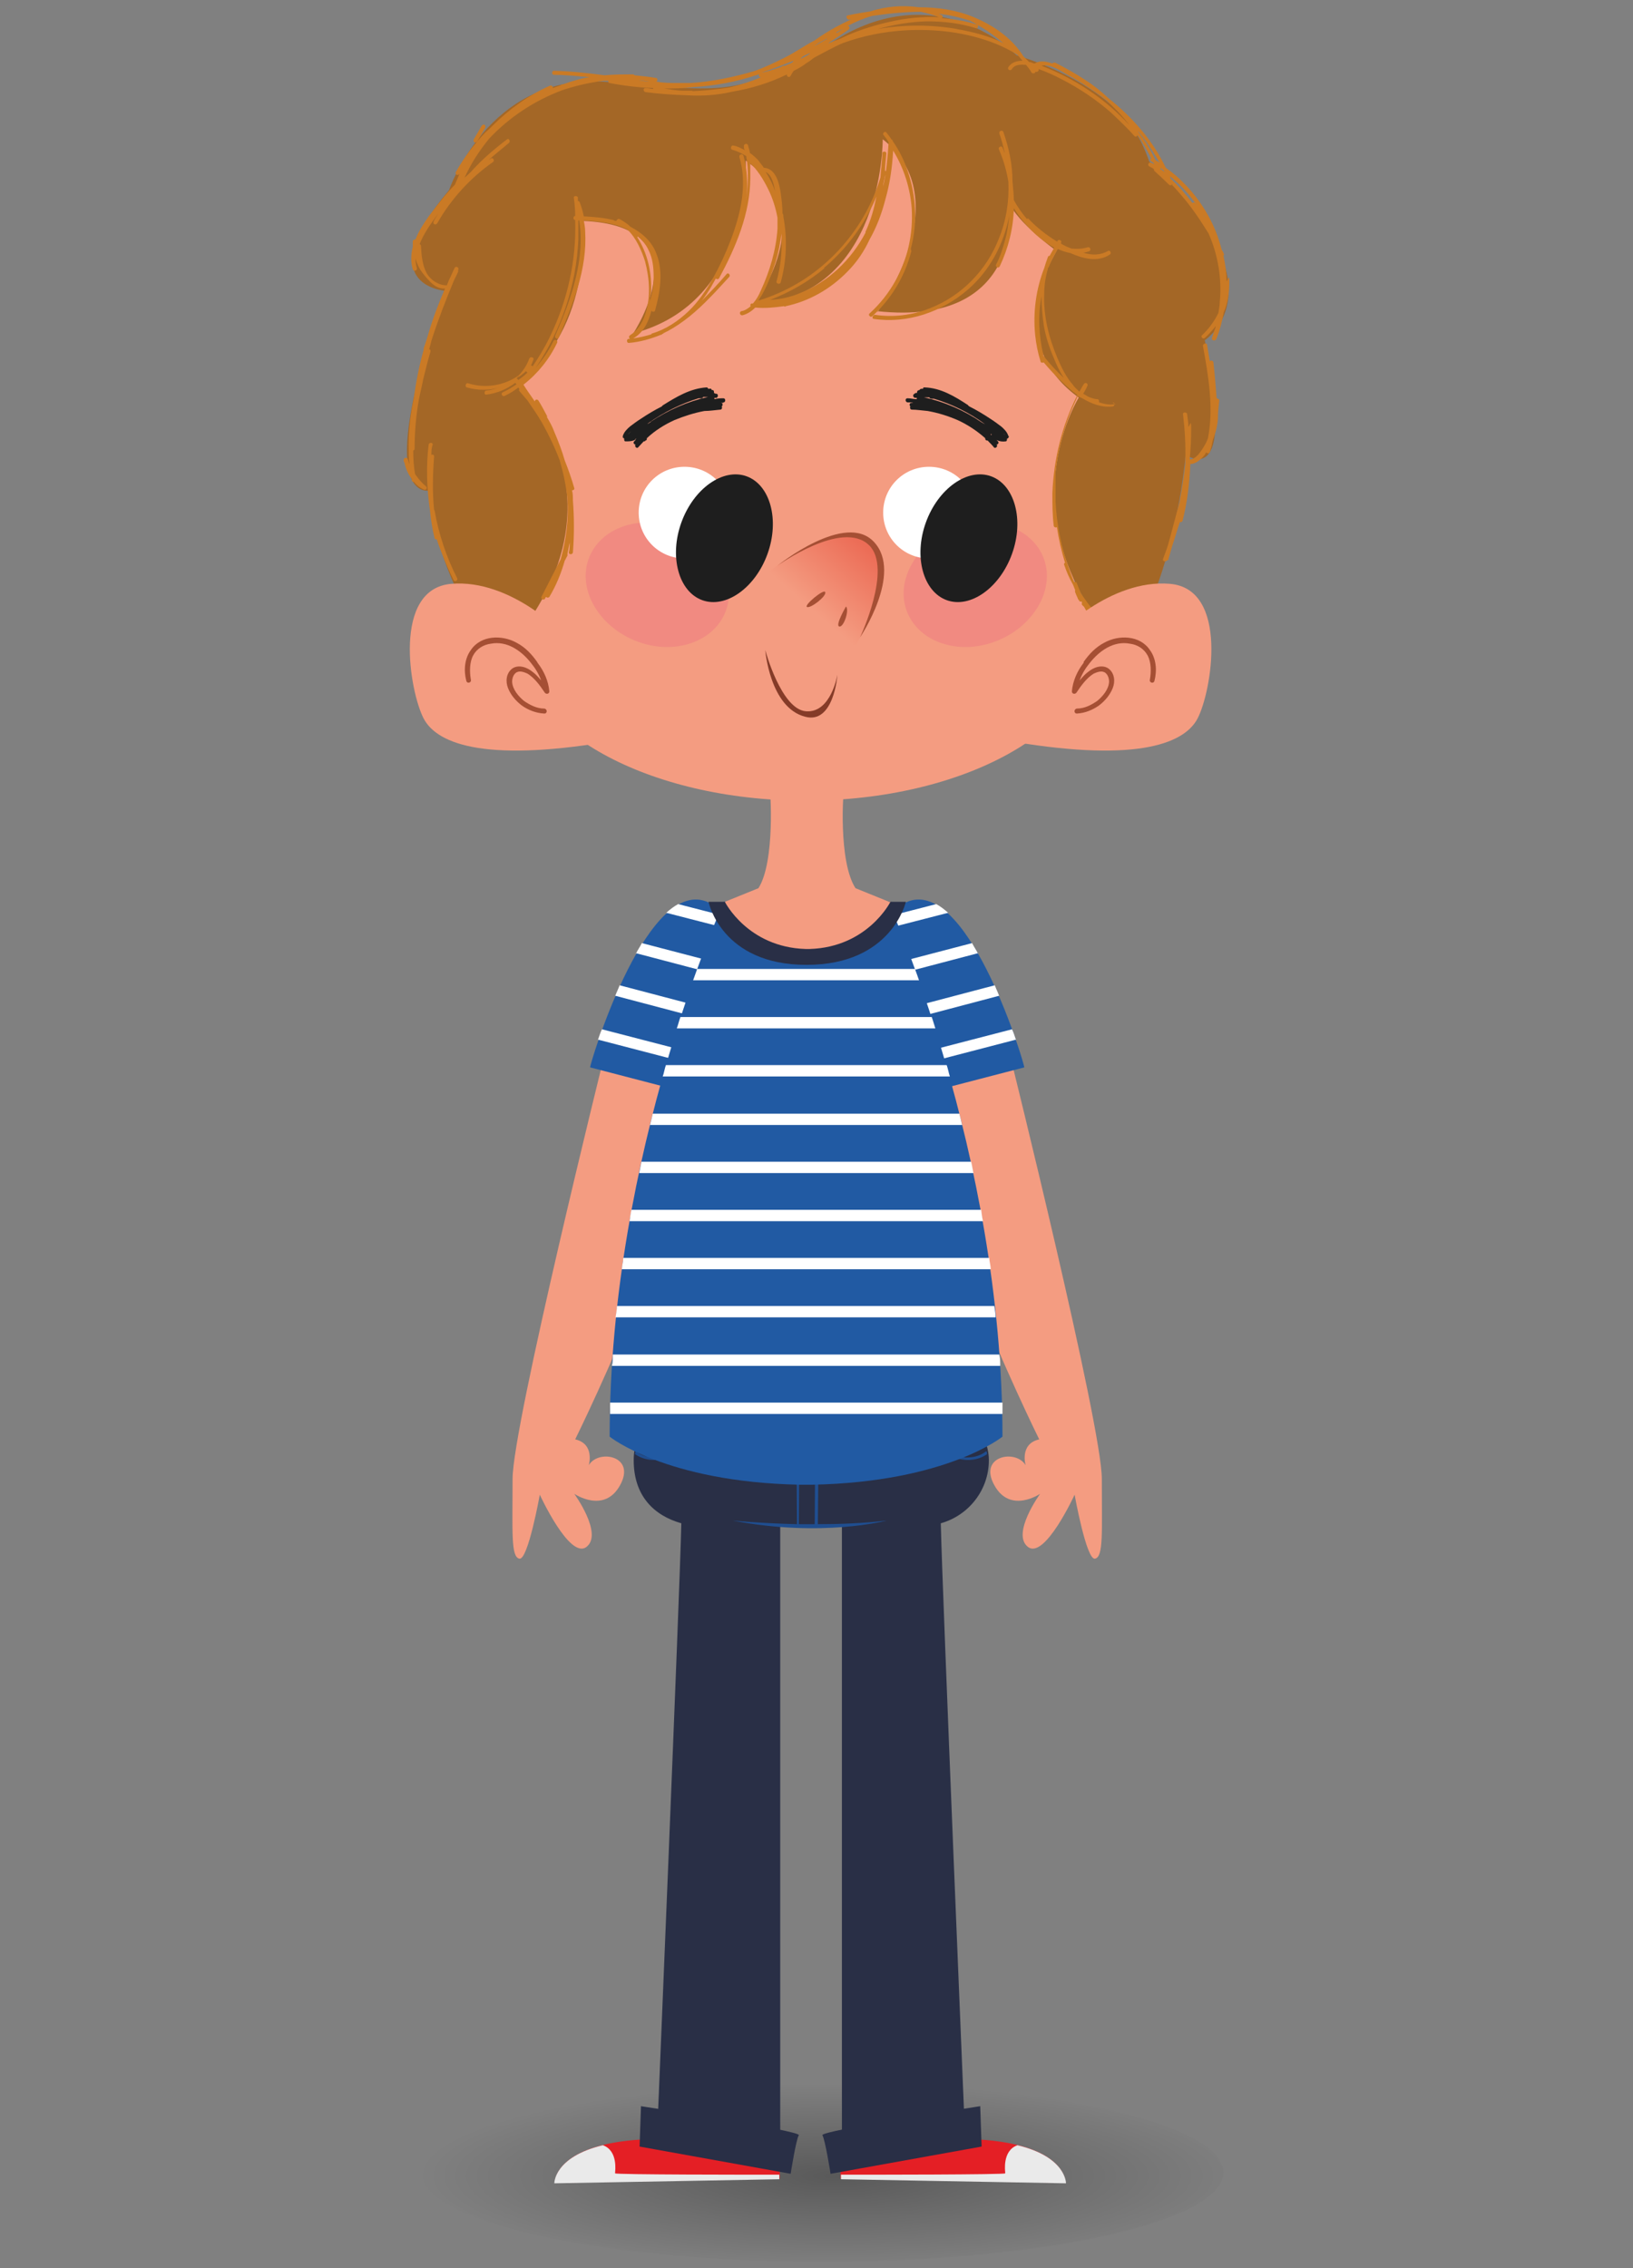 <?xml version="1.0" encoding="UTF-8"?>
<svg xmlns="http://www.w3.org/2000/svg" version="1.1" xmlns:xlink="http://www.w3.org/1999/xlink" viewBox="0 0 360 500">
  <rect x="0" y="0" width="360" height="500" fill="#808080" stroke="none"/>
  <defs>
    <style>
      .cls-1 {
        fill: #e41f25;
      }

      .cls-2 {
        fill: #a46726;
      }

      .cls-3 {
        fill: #1f4e90;
      }

      .cls-4 {
        fill: #fff;
      }

      .cls-5 {
        fill: #1e1e1e;
      }

      .cls-6 {
        fill: #f49c81;
      }

      .cls-7 {
        fill: #292f46;
      }

      .cls-8 {
        fill: url(#radial-gradient);
      }

      .cls-9 {
        fill: #215aa3;
      }

      .cls-10 {
        fill: #853b28;
      }

      .cls-11 {
        fill: #ca7a25;
      }

      .cls-12 {
        fill: #f18a81;
      }

      .cls-13 {
        fill: #eaeaea;
      }

      .cls-14 {
        fill: url(#linear-gradient);
      }

      .cls-15 {
        fill: #a54f34;
      }
    </style>
    <radialGradient id="radial-gradient" cx="-294.7" cy="-16.5" fx="-294.7" fy="-16.5" r=".9" gradientTransform="translate(29948.8 850.9) scale(101 22.5)" gradientUnits="userSpaceOnUse">
      <stop offset="0" stop-color="#000" stop-opacity=".3"/>
      <stop offset="1" stop-color="#000" stop-opacity="0"/>
    </radialGradient>
    <linearGradient id="linear-gradient" x1="178.9" y1="422.9" x2="191" y2="409" gradientTransform="translate(0 -288.6)" gradientUnits="userSpaceOnUse">
      <stop offset="0" stop-color="#f49c81"/>
      <stop offset="1" stop-color="#ec6c56"/>
    </linearGradient>
  </defs>
  <!-- Generator: Adobe Illustrator 28.7.2, SVG Export Plug-In . SVG Version: 1.2.0 Build 154)  -->
  <g>
    <g id="Layer_1">
      <g id="Layer_1-2" data-name="Layer_1">
        <g>
          <ellipse class="cls-8" cx="181.3" cy="478.9" rx="88.4" ry="19.7"/>
          <path class="cls-1" d="M172.2,476.1c-.3.9-.3,4.2-.3,4.2l-49.6.9s-.3-9.7,23.9-9.7,26.1,4.5,26.1,4.5h0Z"/>
          <path class="cls-13" d="M135.6,478.9c0-.2.7-4.8-2.7-6-10.8,2.6-10.7,8.4-10.7,8.4l49.6-.9v-1c-6.4,0-36.2,0-36.2-.3h0Z"/>
          <path class="cls-1" d="M185,476.1c.3.9.3,4.2.3,4.2l49.6.9s.3-9.7-23.9-9.7-26.1,4.5-26.1,4.5h0Z"/>
          <path class="cls-13" d="M221.6,478.9c0-.2-.7-4.8,2.7-6,10.8,2.6,10.7,8.4,10.7,8.4l-49.6-.9v-1c6.4,0,36.2,0,36.2-.3h0Z"/>
          <path class="cls-7" d="M216.1,464.3s-35.4,5.4-34.8,6.4c.6.9,1.8,8.5,1.8,8.5l33.3-6-.3-8.7h0Z"/>
          <path class="cls-7" d="M141.3,464.3s35.4,5.4,34.8,6.4c-.6.9-1.8,8.5-1.8,8.5l-33.3-6,.3-8.7h0Z"/>
          <path class="cls-7" d="M203.5,307.5h-49.4c-8,0-14.4,6.5-14.4,14.4s4.5,12.2,10.5,13.9c-.3,14.2-5.4,136.3-5.4,136.3l27.2,1.5v-137.3h13.6v137.3l27.2-1.5s-5.1-122-5.4-136.3c6.1-1.7,10.6-7.3,10.6-13.9s-6.5-14.4-14.4-14.4h0Z"/>
          <path class="cls-3" d="M180.3,336l.3-28.3-.8-.2-.2,28.5h-3.5l.2-28.3h-.8c0,0,.2,28.3.2,28.3-8.1-.2-14.2-.8-14.2-.8,19.7,3.8,34,0,34,0-5.1.6-10.4.8-15.3.8h0Z"/>
          <path class="cls-3" d="M139.9,320.5c2.4,1.7,5.4,1.7,8,.5,2.6-1.2,4.5-3.8,5.7-7,.6-1.7,1-3.7,1-5.6s-.3-.3-.3,0c0,3.2-1,6.5-2.7,8.9-1.7,2.4-4.4,3.9-7,4-1.5,0-3-.3-4.3-1.3-.2-.2-.4.3-.2.4h0Z"/>
          <path class="cls-3" d="M217.7,320.5c-2.4,1.7-5.4,1.7-8,.5-2.6-1.2-4.5-3.8-5.7-7-.6-1.7-1-3.7-1-5.6s.3-.3.3,0c0,3.2,1,6.5,2.7,8.9,1.7,2.4,4.4,3.9,7,4,1.5,0,3-.3,4.3-1.3.2-.2.4.3.2.4h0Z"/>
          <path class="cls-6" d="M154.2,229l-21,3.8s-20.2,81.4-20.2,93.2-.4,17.2,1.5,17.6,4.5-14.1,4.5-14.1c0,0,6.6,14.4,10.3,11.5s-2.7-11.7-2.7-11.7c0,0,6.6,4.5,10.1-1.9,3.6-6.5-4.8-8-6.9-4.4,0,0,1.4-4.7-3-5.7,0,0,31.8-64.1,27.4-88.1h0Z"/>
          <path class="cls-9" d="M130.1,235.3l27.3,7.1s10.8-40.5-2.4-43.9c-13.2-3.4-25.1,36.5-24.9,36.8h0Z"/>
          <path class="cls-4" d="M146.9,201.2c.9-.8,1.7-1.4,2.6-1.9l9.7,2.5c.5.9.9,1.8,1.2,2.9l-13.6-3.5Z"/>
          <path class="cls-4" d="M140.2,210.2c.4-.8.9-1.5,1.3-2.3l19.9,5.2v2.6l-21.3-5.6h0Z"/>
          <path class="cls-4" d="M131.8,229.3c.3-.8.5-1.6.9-2.4l26.6,6.9c-.2.9-.3,1.7-.5,2.4l-26.9-7h0Z"/>
          <path class="cls-4" d="M135.6,219.6c.3-.8.7-1.6,1-2.4l24.3,6.4c0,.9-.2,1.7-.3,2.5,0,0-25-6.6-25-6.6Z"/>
          <path class="cls-6" d="M201.7,229l21,3.8s20.2,81.4,20.2,93.2.4,17.2-1.5,17.6-4.5-14.1-4.5-14.1c0,0-6.6,14.4-10.3,11.5s2.7-11.7,2.7-11.7c0,0-6.6,4.5-10.1-1.9-3.6-6.5,4.8-8,6.9-4.4,0,0-1.4-4.7,3-5.7,0,0-31.8-64.1-27.4-88.1h0Z"/>
          <path class="cls-9" d="M225.8,235.3l-27.3,7.1s-10.8-40.5,2.4-43.9c13.2-3.4,25.1,36.5,24.9,36.8h0Z"/>
          <path class="cls-4" d="M209,201.2c-.9-.8-1.7-1.4-2.6-1.9l-9.7,2.5c-.5.9-.9,1.8-1.2,2.9l13.6-3.5Z"/>
          <path class="cls-4" d="M215.6,210.2c-.4-.8-.9-1.5-1.3-2.3l-19.9,5.2v2.6l21.3-5.6h0Z"/>
          <path class="cls-4" d="M224,229.3c-.3-.8-.5-1.6-.9-2.4l-26.6,6.9c.2.9.3,1.7.5,2.4l26.9-7h0Z"/>
          <path class="cls-4" d="M220.3,219.6c-.3-.8-.7-1.6-1-2.4l-24.3,6.4c0,.9.2,1.7.3,2.5l25-6.6Z"/>
          <path class="cls-9" d="M179.1,327.3c29.6-.6,41.9-10.6,41.9-10.6,0-62.9-25.2-117.9-25.2-117.9l-18.1.5-18.1-.5s-25.2,55-25.2,117.9c0,0,12.3,10,41.9,10.6h2.8Z"/>
          <path class="cls-4" d="M136,287.9c0,.9-.2,1.7-.3,2.5h83.8c0-.9-.2-1.7-.3-2.5h-83.3Z"/>
          <path class="cls-4" d="M137.4,277.3c0,.9-.3,1.7-.3,2.5h81.3c0-.9-.3-1.7-.3-2.5h-80.6Z"/>
          <path class="cls-4" d="M220.9,309.2h-86.4v2.5h86.5v-2.5h0Z"/>
          <path class="cls-4" d="M135.1,298.6c0,.9,0,1.7-.2,2.5h85.6c0-.9,0-1.7-.2-2.5h-85.2Z"/>
          <path class="cls-4" d="M139.2,266.7c-.2.9-.3,1.7-.4,2.5h77.9c-.2-.9-.3-1.7-.4-2.5h-77Z"/>
          <path class="cls-4" d="M153.7,213.6c-.3.8-.6,1.7-.9,2.5h49.8c-.3-.9-.6-1.7-.9-2.5,0,0-48,0-48,0Z"/>
          <path class="cls-4" d="M141.4,256.1c-.2.9-.3,1.7-.5,2.5h73.7c-.2-.9-.3-1.7-.5-2.5h-72.7Z"/>
          <path class="cls-4" d="M146.8,234.8c-.3.8-.4,1.7-.7,2.5h63.3c-.3-.9-.4-1.7-.7-2.5h-61.9Z"/>
          <path class="cls-4" d="M150,224.2c-.3.8-.5,1.7-.8,2.5h57c-.3-.9-.5-1.7-.8-2.5h-55.4Z"/>
          <path class="cls-4" d="M143.9,245.5c-.2.9-.4,1.7-.6,2.5h68.8c-.2-.9-.4-1.7-.6-2.5h-67.6Z"/>
          <path class="cls-6" d="M238.7,132.6c-5.4-11.4-5.9-24.5-1.2-36.2,2.1-5.3,3.2-11,3.2-17,0-29.5-28.3-53.4-63.1-53.4s-63,24-63,53.5,1.1,11.6,3.2,17c4.6,11.7,4.2,24.8-1.2,36.2-1.3,2.8-2.1,5.8-2.1,8.9,0,19.2,28.3,34.9,63.1,34.9s63.1-15.7,63.1-34.9-.7-6-2.1-8.9h0Z"/>
          <path class="cls-14" d="M178.3,120.2c-6.4,3.8-9.6,6.3-9.3,6.6.3.2,19.5,15.6,19.5,15.6.3-.2,5.5-9.2,5.9-14.9.3-5.7-1.3-7.1-3.3-8.6-1-.7-2.4-1.2-4.4-1.2s-4.9.7-8.3,2.6h0Z"/>
          <path class="cls-15" d="M189.6,140.5s9.5-14.1,3.1-21c-6.3-6.9-21.3,5.2-21.3,5.2,0,0,14.3-10.3,20.2-4.5,5.2,5.1-2,20.3-2,20.3Z"/>
          <path class="cls-15" d="M186.5,133.7s-2.4,4.1-1.5,4.4c1,.3,2.3-3.7,1.5-4.4Z"/>
          <path class="cls-15" d="M181.9,130.5c-.3-.7-4.7,2.9-4,3.3.8.4,4.5-2.5,4-3.3Z"/>
          <path class="cls-12" d="M159.8,135.2c-2.9,6.7-11.9,9.4-20.1,5.9-8.2-3.5-12.6-11.8-9.7-18.5,2.9-6.7,11.9-9.4,20.1-5.9s12.6,11.8,9.7,18.5Z"/>
          <path class="cls-5" d="M139.1,95.1c0,0-.2.2-.3.3-.2.3-.4.4-.6.7.3-.3.5-.7.9-1h0ZM143.5,93c-.3.2-.6.4-1,.6,0,0-.3.2-.3.3h0c.2-.2.3-.3.5-.4,0,0,0,0,.2-.2,3.4-2.4,7.2-4.3,11.1-5.5h.5c.3,0,.4,0,.5-.3h1.1c-4.5,1-8.8,2.9-12.7,5.5ZM141.4,95.8h0q0,0,0-.2h0s-.2,0-.2.2ZM159.5,88.7c.5,0,.5-.9,0-.9s-1.3,0-2,.2v-.3h.2c.5.2.8-.7.3-.9-.2,0-.4,0-.6-.2,0-.3,0-.7-.5-.6h0c0-.3-.3-.4-.5-.3h-.3c0-.2-.2-.3-.3-.3-3.6.2-6.7,2.1-9.6,3.9,0,0-.3.2-.3.3-1.6.8-3.1,1.7-4.6,2.7-.8.5-1.6,1.1-2.4,1.7-.7.6-1.3,1.2-1.6,2.1,0,.2,0,.3,0,.4,0,0,.2,0,.3.2,0,.3,0,.6.3.6.7,0,1.4,0,2-.3.2,0,.2-.3.2-.3h.2s-.2,0-.2.3c0,0-.2.2-.3.3-.3.3,0,.7.3.7h0c-.3.4.3,1,.6.6.4-.4.8-.9,1.2-1.3.2,0,.3,0,.4-.2.3,0,.3-.3.3-.5,1.8-1.7,3.9-3,6.1-4h0c2.2-.9,4.4-1.6,6.6-2,1.1,0,2.4-.2,3.5-.3.3,0,.5-.4.3-.7.3-.2.3-.8-.2-.8h-.4.9Z"/>
          <path class="cls-12" d="M200.1,135.2c2.9,6.7,11.9,9.4,20.1,5.9,8.2-3.5,12.6-11.8,9.7-18.5-2.9-6.7-11.9-9.4-20.1-5.9s-12.6,11.8-9.7,18.5Z"/>
          <path class="cls-4" d="M161,113c0-5.6-4.5-10.1-10.1-10.1s-10.1,4.5-10.1,10.1,4.5,10.1,10.1,10.1,10.1-4.5,10.1-10.1Z"/>
          <path class="cls-5" d="M169.2,122.1c2.7-7.5.6-15.2-4.6-17.1s-11.7,2.7-14.4,10.2-.6,15.2,4.6,17.1c5.2,1.9,11.7-2.7,14.4-10.2h0Z"/>
          <path class="cls-4" d="M214.9,113c0-5.6-4.5-10.1-10.1-10.1s-10.1,4.5-10.1,10.1,4.5,10.1,10.1,10.1,10.1-4.5,10.1-10.1Z"/>
          <path class="cls-5" d="M223.1,122.1c2.7-7.5.6-15.2-4.6-17.1s-11.7,2.7-14.4,10.2-.6,15.2,4.6,17.1c5.2,1.9,11.7-2.7,14.4-10.2h0Z"/>
          <path class="cls-5" d="M221.8,96.2c-.2-.3-.4-.4-.6-.7,0,0-.2-.3-.3-.3.3.3.6.6.9,1h0ZM203.8,87.6h1.1c0,.2.3.3.5.3h.5c4,1.2,7.8,3.1,11.1,5.5,0,0,0,0,.2.2.2.2.3.3.5.4h0c0,0-.3-.2-.3-.3-.3-.2-.6-.4-1-.6-3.8-2.6-8.1-4.5-12.7-5.5h0ZM218.4,95.7h.2v.2s-.2,0-.2-.2h0ZM201.3,88.8h-.4c-.4,0-.5.6-.2.8-.2.3,0,.7.3.7,1.1,0,2.3.2,3.5.3,2.3.4,4.5,1.1,6.6,2h0c2.2,1,4.3,2.4,6.1,4,0,.2,0,.4.3.5.2,0,.3,0,.4.2.4.4.9.9,1.2,1.3s1-.2.6-.6h0c.3,0,.6-.4.3-.7,0,0-.2-.2-.3-.3,0,0,0-.3-.2-.3h0q0,0,0,0c0,.2,0,.3.2.3.6.3,1.3.4,2,.3.3,0,.3-.4.3-.6,0,0,.2,0,.3-.2s.2-.3,0-.4c-.3-.9-.9-1.5-1.6-2.1-.8-.6-1.6-1.2-2.4-1.7-1.5-1-3-1.9-4.6-2.7,0,0-.3-.2-.3-.3-2.9-1.9-6-3.8-9.6-3.9-.2,0-.3,0-.3.3h-.3c-.3,0-.5.2-.5.3h0c-.4,0-.6.3-.5.6-.2,0-.4,0-.6.2-.5.2-.3,1,.3.9h.2v.3c-.7,0-1.3-.2-2-.2s-.5.9,0,.9h.9,0Z"/>
          <path class="cls-10" d="M184.6,148.8s-1.4,8.4-6.9,8-9-13.5-9-13.5c0,0,1,12.7,8.8,14.7,6.3,1.7,7.1-9.1,7.1-9.1h0Z"/>
          <path class="cls-2" d="M237.9,87.7c-15.2-10.8-7.6-27.4-7.6-27.4.4-.6,9.4-19.4,17.7-27.6,2.3,3.6,2.1,0,2.1,0,34.6,30,15.5,42.3,15.5,42.3,7.2,34-4.2,25.2-4.2,25.2-2.4,22.9-8.7,34.4-8.7,34.9,0,.5-10.6,1.7-10.6,1.7-18.9-26.2-4.2-49.3-4.2-49.3h0Z"/>
          <path class="cls-2" d="M193.4,68.8s18.2-24.8,1.2-38.1c0,0,.3,34.6-28.5,36.5,0,0,15.5-19.7-1.7-31.8,0,0,1.6,31.2-24.8,38.1,0,0,15.9-23.9-11.3-24.8,0,0,3.1,23.1-14.4,36.3,0,0,23.1,21.4,3,51.4,0,0-13.4-.2-13.4-.8s-7.9-12.4-8.7-27.5c0,0-13.4,3.8,3.3-44,0,0-16.8-1.2.9-22.2,0,0,8.6-25.5,33.9-23.9,25.4,1.7,28.6,4.7,51.5-9.3,22.9-14,39.7,3.5,39.7,3.5,0,0,21.1,5.8,27.6,19.4,6.6,13.6,2.3,25.4-10.4,21.1,0,0,7.9,2.7-7.3,3.4,0,0-8.7-6-11.3-10.9,0,0,3.2,26.9-29.3,23.4h0Z"/>
          <path class="cls-11" d="M95.7,112.4c-.4-3.9-.3-7.9,0-11.8,0-.3-.3-.5-.6-.3,0-.8,0-1.5.3-2.3,0-.5-.8-.5-.9,0-.6,4.8-.4,9.8.3,14.6.2,2,.5,4,1,6,0,.3.3.3.5.3.3,1,.6,1.8,1,2.8.8,2.1,1.7,4.2,2.7,6.2.3.5,1,0,.8-.4-2.4-4.7-4.1-9.8-5-15h0Z"/>
          <path class="cls-11" d="M181.6,59.1c4.2-3.5,7.7-7.9,10.2-12.7.5-1,1-2,1.4-3.1-.5,2.7-1.2,5.2-2.4,7.8,0,0,0,.2,0,.2-3.1,5.9-8.1,10.8-14.4,13.3-2.1.9-4.4,1.4-6.6,1.5,4.4-1.7,8.4-4,12-7h0ZM168.8,37.9c1.4.7,1.8,2.8,2.1,4.3-.5-1.5-1.2-2.9-2.1-4.3ZM140.6,52.1c0,0-.2-.3-.3-.3,1.1,1,2.1,2,2.7,3.4.9,1.8,1.1,3.8,1.1,5.9s-.3,3.5-.8,5.2c0-.5,0-1,.2-1.6.3-4.3-.7-8.8-3-12.4h0ZM127.2,47.3v-.4c0,.2,0,.3,0,.4h0ZM114.3,83.1c.6-.3,1.1-.8,1.7-1.3,0,.2.2.3.3.3-.6.6-1.3,1.2-2.1,1.7,0-.2-.2-.3-.3-.4.2-.2.3-.3.4-.4h0ZM200.8,54.8c1.5-5.6,1.2-11.6-.7-17.1-.8-2.4-1.9-4.6-3.3-6.6h0c0-.3-.2-.3-.3-.4-.3-.5-.7-1-1.1-1.5-.3-.4-1,.2-.6.6.4.5.8,1,1.1,1.6-.2,3.2-.5,6.6-1.2,9.7,0-.6.2-1.2.3-1.8,0-.4.3-.9.3-1.3,0-.2,0-.3-.2-.4,0-1.2.2-2.4.3-3.8,0-.5-.9-.5-.9,0,0,1.7-.3,3.6-.4,5.3-2.9,9.8-9.7,18.4-18.5,23.5-2.6,1.5-5.3,2.7-8.2,3.6h-.2c.3-.5.7-1,1-1.6,1.2-2.2,2-4.5,2.8-6.9.6-2,1-4.1,1.3-6.2,0,.9,0,1.8,0,2.7,0,2.6-.4,5.2-1.1,7.8-.2.5.7.8.9.3,1.3-4.7,1.5-9.7.6-14.5,0-.3,0-.5-.2-.8,0-1.5-.2-3-.4-4.5-.3-2-1-5.2-3.5-5.5h-.2c-.3-.5-.8-1-1.1-1.5-.6-.7-1.3-1.3-2-1.8,0-.6-.3-1.1-.4-1.7-.2-.5-1-.3-.9.3,0,.3,0,.5.2.8-.8-.4-1.7-.9-2.5-1-.5-.2-.8.7-.3.9,1.1.3,2.1.8,3.1,1.4.6,3.2.4,6.6,0,9.8.4-3.3.3-6.6-.6-9.9-.2-.5-1-.3-.9.3,1.8,6.1.3,12.5-1.9,18.3-1.1,2.9-2.4,5.7-3.9,8.4-1.5,2.6-3.2,5.2-5.4,7.3-2.3,2.2-5,4-8,4.9,0,0-.2,0-.2.2-1.3.4-2.6.7-4,.9,2.3-1.3,3.4-3.7,4-6.1.2.3.7.3.8,0,1.1-4,1.9-8.6.3-12.6-1-2.7-3.2-4.6-5.7-5.9-.7-.7-1.5-1.2-2.4-1.7-.3-.2-.7.2-.7.4-.3,0-.4,0-.7-.2-2.1-.5-4.3-.7-6.5-.8-.2-1-.5-2.1-.9-3.1,0-.2-.3-.3-.4-.3v-.7c0-.5-1-.5-.9,0,.2,1.3.3,2.7.3,4-.5,0-.5.9,0,.9h0c.3,8.9-1.7,17.8-5.6,25.8-1.1,2.3-2.4,4.4-3.8,6.5,0-.2-.3-.3-.4-.2.3-.4.4-.9.6-1.3.2-.5-.6-.8-.9-.3-.5,1.4-1.3,2.7-2.4,3.8-3.2,2.2-7.3,2.9-11.1,1.7-.5-.2-.8.7-.3.9,2.4.7,5,.7,7.3,0-1,.3-1.9.6-3,.7-.5,0-.5,1,0,.9,2.4-.3,4.5-1.2,6.4-2.6,0,0,.2.3.3.3-1,.7-2,1.3-3.1,1.8-.5.3,0,1,.4.8,1.1-.5,2.2-1.2,3.1-1.9,0,0,0,.2.2.3,0,.2-.2.3,0,.5l1.8,2.1c1.1,1.6,2.2,3.2,3.2,4.9,1.5,2.7,2.8,5.4,3.9,8.3.8,2.8,1.4,5.6,1.7,8.5.3,4.5-.3,9-1.5,13.3l-4.2,8.2c-.3.5.5,1,.8.4,0,0,0-.2.2-.3.2.2.5.2.7,0,1.5-2.5,2.6-5.2,3.4-8,.2-.3.4-.8.6-1.1,0-.3,0-.4,0-.5.2-.8.3-1.6.5-2.4,0,.7,0,1.5-.2,2.2,0,.5.8.5.9,0,.3-3.8.3-7.7,0-11.5h0c0-.8,0-1.5-.2-2.2.3,0,.6-.2.5-.5-.6-2.1-1.3-4.1-2.1-6.1-.6-2.1-1.4-4.2-2.3-6.3-.4-1.1-1-2.2-1.6-3.2,0,0,0-.2,0-.3h0c-.6-1.1-1.2-2.3-1.9-3.4-.3-.4-.8-.2-.8.2-.8-1.2-1.7-2.4-2.5-3.7,3.1-2.4,5.7-5.6,7.4-9.2.3-.5-.5-1-.8-.4-1,2.1-2.4,4.1-3.9,5.9,5.7-8.4,9-18.4,9.4-28.4v-4.1h.2c1,6.4-.5,12.9-2.7,19-.8,2.2-1.7,4.3-2.6,6.4-.2.5.5,1,.8.4,3.1-7.3,6.3-15.1,5.8-23.4,0-.9-.2-1.7-.3-2.4,3.3.2,6.6.5,9.6,2,1.9,1.8,3.1,4.5,3.9,7,1,3.8,1.3,8,0,11.8-.6,1.8-1.7,3.5-3.3,4.5-.3.2-.3.6,0,.8h-.3c-.5,0-.5.9,0,.9,2.5-.2,4.9-.9,7.1-1.8,0,0,.3,0,.3-.2,0,0,.3,0,.3-.2.3,0,.5-.3.7-.3,3.6-1.9,6.7-4.6,9.5-7.5,1.5-1.5,2.9-3.1,4.3-4.6.3-.4-.3-1-.6-.6-1.7,2-3.6,4-5.5,5.9.8-1,1.5-2.1,2.1-3.1.3-.6.7-1.2,1-1.8.2.2.5.2.7,0,3.7-6.9,6.9-14.3,6.9-22.2s0-2.4-.3-3.5c1.8,1.6,3.1,3.7,4.2,5.9,1,2,1.7,4.2,2.1,6.4v2.4c-.3,4.7-1.7,9.4-3.7,13.7-.4,1-1,2-1.7,2.8h-.2c-.3,0-.5.3-.3.6-.6.5-1.3,1-2.1,1.1-.5.2-.3,1,.3.9,1.1-.3,2-.9,2.8-1.7,2.1.2,4.2,0,6.3-.3,0,0,.3.2.4,0,5.2-1.1,9.9-3.8,13.6-7.6,2.1-2.1,3.7-4.5,4.9-7.1,1.6-2.8,2.7-5.8,3.5-8.9,1-3.5,1.5-7.1,1.7-10.7,2.4,3.9,3.8,8.4,4.1,12.9.3,5.5-.9,11-3.6,15.8-1.5,2.7-3.4,5.1-5.7,7.2-.4.3.2,1,.6.6,4.2-3.8,7.2-8.8,8.6-14.3h0Z"/>
          <path class="cls-11" d="M230,78.2h0c-1-4.2-1.2-8.7-.4-12.9,0,2.1.2,4.3.5,6.4.4,2.4,1.2,4.9,2.2,7.2.6,1.5,1.3,3,2.2,4.4-1.6-1.5-3.1-3.1-4.5-4.9h0ZM246,89.1c-1.3.2-2.5,0-3.7-.4,0-.3,0-.6-.3-.7-.8,0-1.5-.3-2.2-.6-.3-.2-.6-.4-1-.6.3-.5.6-1,.9-1.7.3-.5-.4-1-.8-.4-.3.5-.6,1-.9,1.6,0,0-.2,0-.3-.2-.4-.4-.9-.8-1.2-1.3-1.5-1.7-2.5-3.8-3.4-5.9-1.9-4.5-3.1-9.3-2.9-14.2,0-1.8.3-3.7.8-5.4,0-.2,0-.3.2-.4.5-1.4,1.2-2.7,2-4,.9.4,1.8.7,2.8.9,2.7,1.2,6,2.1,8.7.3.4-.3,0-1-.4-.8-1.7,1-3.6,1-5.5.4.4,0,.9-.2,1.3-.3.5-.2.3-1-.3-.9-1.2.4-2.4.4-3.6.3-.4-.2-.8-.3-1.2-.5-.3-.2-.7-.3-1.1-.6,0,0,0,0,0-.2.3-.4-.4-.9-.8-.4,0,0,0,0,0,.2-2.3-1.4-4.5-3.1-6.3-5-.2-.2-.3-.2-.4,0-1.1-1.3-2.1-2.7-2.9-4.2,0-1.4-.2-2.8-.3-4.2,0-3.7-.8-7.3-2-10.8-.2-.5-1-.3-.9.3.5,1.4.9,2.9,1.2,4.4-.2-.4-.3-.9-.5-1.3-.3-.5-1,0-.8.4,1,2.3,1.7,4.7,2.1,7.2.2,4.3-.5,8.6-2.1,12.5-2.7,7-8.3,12.7-15.3,15.4-3.8,1.5-8,2-12,1.4-.5,0-.8.8-.3.9,7.4,1.1,15-1.5,20.7-6.4,4.9-4.2,8-10.1,9.2-16.4-.2,1.8-.4,3.6-.9,5.3-.5,1.9-1.1,3.8-2,5.5-.3.5.5,1,.8.4,1.9-4,3-8.4,3.1-12.8,1.7,2.7,3.8,5.1,6.3,7,.8.6,1.7,1.2,2.6,1.7-.3.6-.7,1.2-1,1.8-.2,0-.3,0-.4.3-.3.8-.6,1.7-.8,2.4-1.8,4.6-2.5,9.7-2,14.7.2,2,.6,4,1.2,5.9,0,.3.5.3.7.2,2,2.4,4.2,4.6,6.6,6.6.2,0,.3.3.4.3s.3.3.4.3c-3.4,6.7-5.2,14.2-5.5,21.6,0,2.4,0,4.8.3,7.2,0,.3.5.5.7.3.4,2.7,1,5.3,1.8,7.9-.2,0-.3.3-.2.4.5,1.5,1.1,2.9,1.9,4.3.2.4.3.8.5,1.2h0v.5c.2.5.4,1,.6,1.4,0,.2.2.3.3.5,0,.2.4.3.6.2h0s0,0,0,.2c0,.2,0,.4,0,.5l.5.5c.8,1.5,1.7,2.9,2.7,4.2.3.4,1.1,0,.8-.4-.4-.5-.8-1-1.1-1.6v-.4c.2,0,.3,0,.3-.3s0-.4,0-.7c0-.5-.5-.7-.8-.3-1-1.1-1.8-2.3-2.6-3.5-.3-.7-.6-1.4-.9-2.2,0-.3-.3-.3-.6-.3-2.4-5.7-3.8-11.6-4.1-17.8,0-2.1,0-4.1,0-6.2v-.3c.5-4.4,1.6-8.7,3.2-12.8.5-1.3,1.1-2.6,1.7-3.9.3.2.6.3,1,.5,2,1.2,4.3,2.1,6.7,1.8.5,0,.5-1,0-.9l.3.3Z"/>
          <path class="cls-11" d="M268.2,87.7c-.2-2.6-.4-5.2-.7-7.8,0-.4-.6-.5-.8-.3-.2-1.2-.4-2.4-.6-3.6,0-.5-1-.3-.9.3,1.2,6.6,2.4,13.6,1.1,20.3-.3.9-.8,1.7-1.3,2.5-.6.9-1.6,2.2-2.7,2.2v-.3c.2-2.2.3-4.4.3-6.6s-.3-.5-.6-.3c0-1-.2-1.8-.3-2.8,0-.5-1-.5-.9,0,.4,3.4.6,6.7.5,10.1v1c-.3,2.6-.7,5.2-1.2,7.9,0,0,0,0,0,.2-.9,3.2-1.7,6.4-2.6,9.6-.3,1-.7,2-1.1,3.1-.2.5.6.8.9.3h0c.2,0,.3,0,.3-.3.3-1,.5-1.8.8-2.8.6-1.7,1.1-3.6,1.7-5.3.3,0,.5,0,.6-.3,1-3.9,1.5-8,1.7-12.1v-.4c1.1,0,2.2-.9,2.9-1.7.3-.3.4-.5.6-.9.2.3.7.3.8,0,.3-.9.5-1.8.7-2.8h0c.6-1.5,1-3.1,1.1-4.7v-.5c0-1.1.2-2.3.3-3.4,0-.3-.2-.4-.4-.4h0Z"/>
          <path class="cls-11" d="M255.5,36.8c.3.3.7.4,1,.7,0,.2.2.3.3.5-.3-.3-.7-.5-1-.8,0-.2,0-.3-.2-.4h0ZM251,29c.6.8,1.2,1.5,1.8,2.3,1,1.5,2,3.1,2.9,4.6-.3-.2-.6-.4-1-.6-1-2.2-2.4-4.4-3.8-6.3ZM229.6,14.5c1.7-.5,4.1,1,5.4,1.8,2.3,1.2,4.5,2.6,6.6,4.1.8.5,1.5,1.1,2.3,1.7,1.8,1.7,3.6,3.5,5.1,5.5-5.3-5.8-12.1-10.3-19.4-13.1h0ZM211,6.4c-5.8-1-11.7-1-17.5,0,3.6-1,7.2-1.6,10.8-1.7,3.7,0,7.3.4,10.8,1.5.4.2.7-.4.4-.7,2,1.1,3.9,2.5,5.7,4-3.2-1.6-6.9-2.5-10.3-3.1h0ZM140.8,17.7c.8,0,1.6.2,2.4.3-.8,0-1.6-.2-2.4-.3ZM186.2,6.1c-.6.4-1.2.9-1.8,1.2,0,0,0-.2,0-.2.6-.3,1.3-.7,1.9-1ZM176.9,12.5c.5-.3,1-.5,1.6-.8v.2c-.2,0-.3.2-.5.3-.5.3-1,.5-1.5.8,0-.2.3-.3.3-.4h0ZM173,14.5c0,0-.3,0-.4,0-.3.2-.5.3-.8.4-1.3.4-2.6.9-3.9,1.1,2.4-.8,4.7-1.7,7-2.6,0,.2-.2.3-.3.4-.5.3-1,.4-1.5.7h0ZM182.3,8.6h0c-.9.5-1.8,1-2.8,1.6.3-.3.6-.4.9-.7.6-.3,1.3-.7,1.9-1h0ZM152.7,20h-2c-1.5,0-2.9-.3-4.3-.5,2.1,0,4.3,0,6.4-.3,4.7-.3,9.4-1.1,13.8-2.6.3,0,.5-.2.8-.3-.3.3,0,.8.4.7h0c-2.3,1-4.6,1.7-7.1,2.3-2.7.4-5.4.7-8.1.8h0ZM203,2.6c1.4.3,2.8.7,4,1.2-3.6-.2-7.3.2-10.8,1-3.2.7-6.4,1.7-9.4,3-.6.3-1.1.5-1.7.8-.9.3-1.7.6-2.5,1,0,0,.2-.2.3-.3,1.4-.9,2.8-1.8,4.2-2.8.3-.3.2-.8-.2-.8,1.7-.9,3.6-1.7,5.4-2.2,3.5-.5,7.1-.9,10.7-.9h0ZM213.9,4.4c0,0,0,.2.2.3.4.2.8.4,1.2.7-2.5-.8-5.1-1.2-7.7-1.4.3-.2.3-.5,0-.7-.3,0-.5-.3-.8-.3,2.4.3,4.8.8,7.1,1.6h0ZM265.3,47.3c0,.2.3.4.3.6-.6-1-1.3-2.1-2.1-3.1-.2-.2-.4-.3-.6,0-1.5-2-3.1-3.8-4.9-5.5h0v-.4h0c3,2.4,5.4,5.3,7.3,8.7v-.2ZM258.3,40.9s0,0,0-.2c.7.7,1.4,1.5,2,2.2,2.2,2.5,4.1,5.3,5.9,8.2,0,0,.2.3.2.3,2.1,4.7,3,10,2.5,15.2,0,.8-.2,1.7-.3,2.4-.9,1.8-2.1,3.5-3.6,4.9-.4.3.2,1,.6.6.9-.8,1.7-1.7,2.4-2.6,0,.3-.2.7-.3,1h0c-.2.5-.3,1-.5,1.6-.2.5.6.8.9.3.8-1.9,1.3-3.9,1.7-6,.9-2,1.2-4.3,1.2-6.5s-.3-.5-.6-.3c0-1.9-.3-3.8-.7-5.7.2,0,.2-.3,0-.5,0-.3-.3-.5-.4-.8-1.3-5.3-4.1-10.2-7.9-14.2-1.3-1.4-2.8-2.7-4.4-3.8-2.9-6.1-7.4-11.2-12.7-15.4-1.6-1.5-3.2-2.8-5.1-4-2.1-1.4-4.3-2.6-6.6-3.8-.3,0-.5,0-.6.2-1.4-.5-2.8-.7-3.9,0-.3,0-.6-.2-.9-.3h-.3l-1.3-1.3c-2.5-4-6.6-6.8-10.9-8.6-3.8-1.6-8-2.2-12.2-2.2-3.5-.5-7.2-.2-10.6.9-1.7.3-3.3.5-5,.9-.5,0-.3,1,.3.9.2,0,.3,0,.4,0-1.1.5-2.3,1.1-3.4,1.7-1.6.9-3.1,1.8-4.6,2.9-2.3,1.2-4.4,2.7-6.6,3.8-2.2,1.1-4.5,2.2-6.8,3-4.5,1.3-9.2,2.3-13.9,2.6h-2.7c-1.7,0-3.2,0-4.9-.3.3-.2.3-.7,0-.8-1.6-.3-3.1-.4-4.8-.6,0,0-.2-.2-.3-.2-2.1,0-4.2,0-6.3.2-3.8-.5-7.4-.9-11.2-1-.5,0-.5.9,0,.9,2.6,0,5.2.3,7.9.5-2,.3-4,.9-5.9,1.6-.2,0-.3,0-.5.2-.6.2-1.1.4-1.7.6,0-.3-.3-.7-.7-.5-4.7,2.1-9,5.2-12.6,8.8-.5.5-1,1-1.6,1.5-2.5,2.6-4.7,5.5-6.5,8.7-.3.5.4,1,.8.4h0c-.3.8-.7,1.6-1,2.4-.8.8-1.5,1.6-2.2,2.4-1.2,1.5-2.4,3-3.6,4.6-1.1,1.6-2.2,3.2-2.9,5.1-.3,0-.5,0-.6.4v1.2c-.4,1.6-.5,3.3,0,5,.2.5,1,.3.9-.3-.2-.7-.3-1.4-.3-2.1.3,1.1.8,2.2,1.5,3.1s1.5,1.9,2.4,2.6c.7.6,1.7,1,2.6.9-1.4,3.3-2.7,6.6-3.7,10.1-.3,1-.6,2-1,3.1v.3c-1,3.5-1.7,7.2-2.2,10.8-.8,3.8-1.2,7.6-1.1,11.5,0,1,0,1.9.2,2.9-.2-.3-.3-.8-.4-1.1-.2-.5-1-.3-.9.3,0,.2,0,.3.2.5v.2c.3,1.2.8,2.4,1.6,3.4v.3c0,.3.2.3.4.3.6.7,1.3,1.3,2.2,1.7.4.3,1-.3.5-.7-1-.8-1.7-1.7-2.4-2.7-.3-1.7-.4-3.4-.4-5.2.2,0,.3-.2.3-.4,0-3.6.3-7.1.9-10.6.3-1.6.7-3.1,1-4.7.5-2,1-4.1,1.6-6.1,0-.3,0-.5-.3-.5.3-.9.4-1.7.7-2.5,1.4-4.3,3-8.4,4.7-12.5.3-.7.7-1.4,1-2.1v-.4c.3-.5-.5-1-.8-.4-.4.9-.8,1.7-1.2,2.6-.2.4-.3.8-.5,1.2h0c-1.8,0-3.5-1.1-4.4-2.6-1-1.8-1.2-4.1-1.3-6.1,0-.3-.2-.3-.3-.4.7-1.7,1.7-3.4,2.8-4.9.4-.6.9-1.2,1.3-1.8-.3.5-.7,1.1-1,1.7-.3.5.4,1,.8.4,3-5.3,7.3-10,12.3-13.5.4-.3,0-1-.4-.8-.3.2-.4.3-.6.4h0c1.4-1.3,3-2.5,4.5-3.8.4-.3,0-1.1-.4-.8-2.9,2.2-5.6,4.5-8,7.2-.4.4-1,.9-1.4,1.3,1.4-3.1,3.2-5.9,5.4-8.6,4.5-4.8,10-8.4,16.1-10.7,3-1,6-1.7,9.2-2.1h1c0,.3,0,.5.3.5,3.1.6,6.4,1,9.6,1.1v.2c-.5,0-1.1-.2-1.7-.2s-.5.8,0,.9c3,.4,6,.6,9.1.7,3.3.2,6.7,0,10.1-.8,4.1-.7,8.1-1.9,12-3.8-.2.4.5.9.8.3.2-.3.4-.8.7-1.1,1-.5,1.9-1,2.8-1.7.6-.3,1.1-.8,1.7-1.2,2.1-1.1,4.2-2.3,6.3-3.2,4.4-1.6,8.9-2.5,13.6-2.8,6.7-.4,13.7.4,20,2.9,1.7.7,3.4,1.5,4.9,2.5.4.4.8.9,1.1,1.3-1.2,0-2.4.3-3.1,1.4-.3.5.4,1,.8.4.6-1,1.9-1,3.1-.9.4.5.9,1.1,1.2,1.7.3.3.8.2.9-.2.3.2.9-.2.6-.6h0c1.7.6,3.5,1.4,5.2,2.3,3.9,2,7.6,4.5,10.8,7.3,1.8,1.7,3.6,3.4,5.2,5.2.3.3.6,0,.7-.2.4.6.8,1.1,1.1,1.7.7,1.1,1.3,2.3,1.9,3.4-.3.2-.3.5,0,.7.2,0,.3.2.5.3,0,.2.2.3.3.4-.3-.2-.5-.3-.8-.4-.5-.3-1,.5-.4.8.3.2.7.3,1,.6,0,.2,0,.3,0,.3,1.1,1,2.3,2.1,3.3,3.1.2.2.4.2.6,0l.3-.2Z"/>
          <path class="cls-11" d="M104.6,31.4c.2,0,.4,0,.6-.2.6-1,1.2-2.1,1.8-3.1,0-.2,0-.5-.2-.6s-.4,0-.6.2c-.6,1-1.2,2.1-1.8,3.1,0,.2,0,.5.2.6Z"/>
          <path class="cls-6" d="M232.8,140.7c0-.9,12-13.1,25.1-12,13.1,1.1,9.2,23.8,6.1,29.7s-14.5,9.8-43,4.7l11.7-22.4h0Z"/>
          <path class="cls-15" d="M238.9,145.9c1.2-1.7,2.6-3.2,4.5-4.2,3.2-1.8,7.9-1.7,10.1,1.6,1.4,1.9,1.6,4.5,1,6.8-.2.7-1.2.4-1-.3.3-1.7.3-3.8-.5-5.3-.8-1.5-2.3-2.4-3.9-2.6-3.6-.7-6.8,1.6-8.9,4.3-.9,1.1-1.7,2.4-2.2,3.8.6-.7,1.2-1.4,1.9-1.9,1.2-1,3.1-1.7,4.5-.7,1.3,1,1.5,2.8.9,4.3s-1.7,2.8-3,3.8c-1.4,1-3.1,1.7-4.9,1.8-.7,0-.7-1,0-1.1,1.7,0,3.2-.8,4.5-1.7,1.2-1,2.5-2.5,2.6-4.2,0-.8-.3-1.7-1-2.1-.8-.4-1.7,0-2.4.3-1.6,1-2.8,2.7-3.8,4.2-.3.4-1,.3-1-.3.2-2.3,1.2-4.5,2.6-6.3h0Z"/>
          <path class="cls-6" d="M124.6,140.7c0-.9-12-13.1-25.1-12-13.1,1.1-9.2,23.8-6.1,29.7s14.5,9.8,43,4.7l-11.7-22.4h0Z"/>
          <path class="cls-15" d="M118.4,145.9c-1.2-1.7-2.6-3.2-4.5-4.2-3.2-1.8-7.9-1.7-10.1,1.6-1.4,1.9-1.6,4.5-1,6.8.2.7,1.2.4,1-.3-.3-1.7-.3-3.8.5-5.3.8-1.5,2.3-2.4,3.9-2.6,3.6-.7,6.8,1.6,8.9,4.3.9,1.1,1.7,2.4,2.2,3.8-.6-.7-1.2-1.4-1.9-1.9-1.2-1-3.1-1.7-4.5-.7-1.3,1-1.5,2.8-.9,4.3s1.7,2.8,3,3.8c1.4,1,3.1,1.7,5,1.8.7,0,.7-1,0-1.1-1.7,0-3.2-.8-4.5-1.7-1.2-1-2.5-2.5-2.6-4.2,0-.8.3-1.7,1-2.1.8-.4,1.7,0,2.4.3,1.6,1,2.8,2.7,3.8,4.2.3.4,1,.3,1-.3-.2-2.3-1.2-4.5-2.6-6.3h0Z"/>
          <path class="cls-7" d="M156.2,198.8h43.5s-3.1,13.9-21.9,13.9-21.6-13.9-21.6-13.9Z"/>
          <path class="cls-6" d="M196,198.8l-7.4-3c-3.8-5.8-2.8-21.8-2.4-22.6,0,0-6.5-.4-8.3,0-1.8-.3-8.3,0-8.3,0,.3.8,1.3,16.8-2.4,22.6l-7.4,3s5,10,17.8,10.4h.9c12.8-.4,17.8-10.4,17.8-10.4Z"/>
        </g>
      </g>
    </g>
  </g>
</svg>